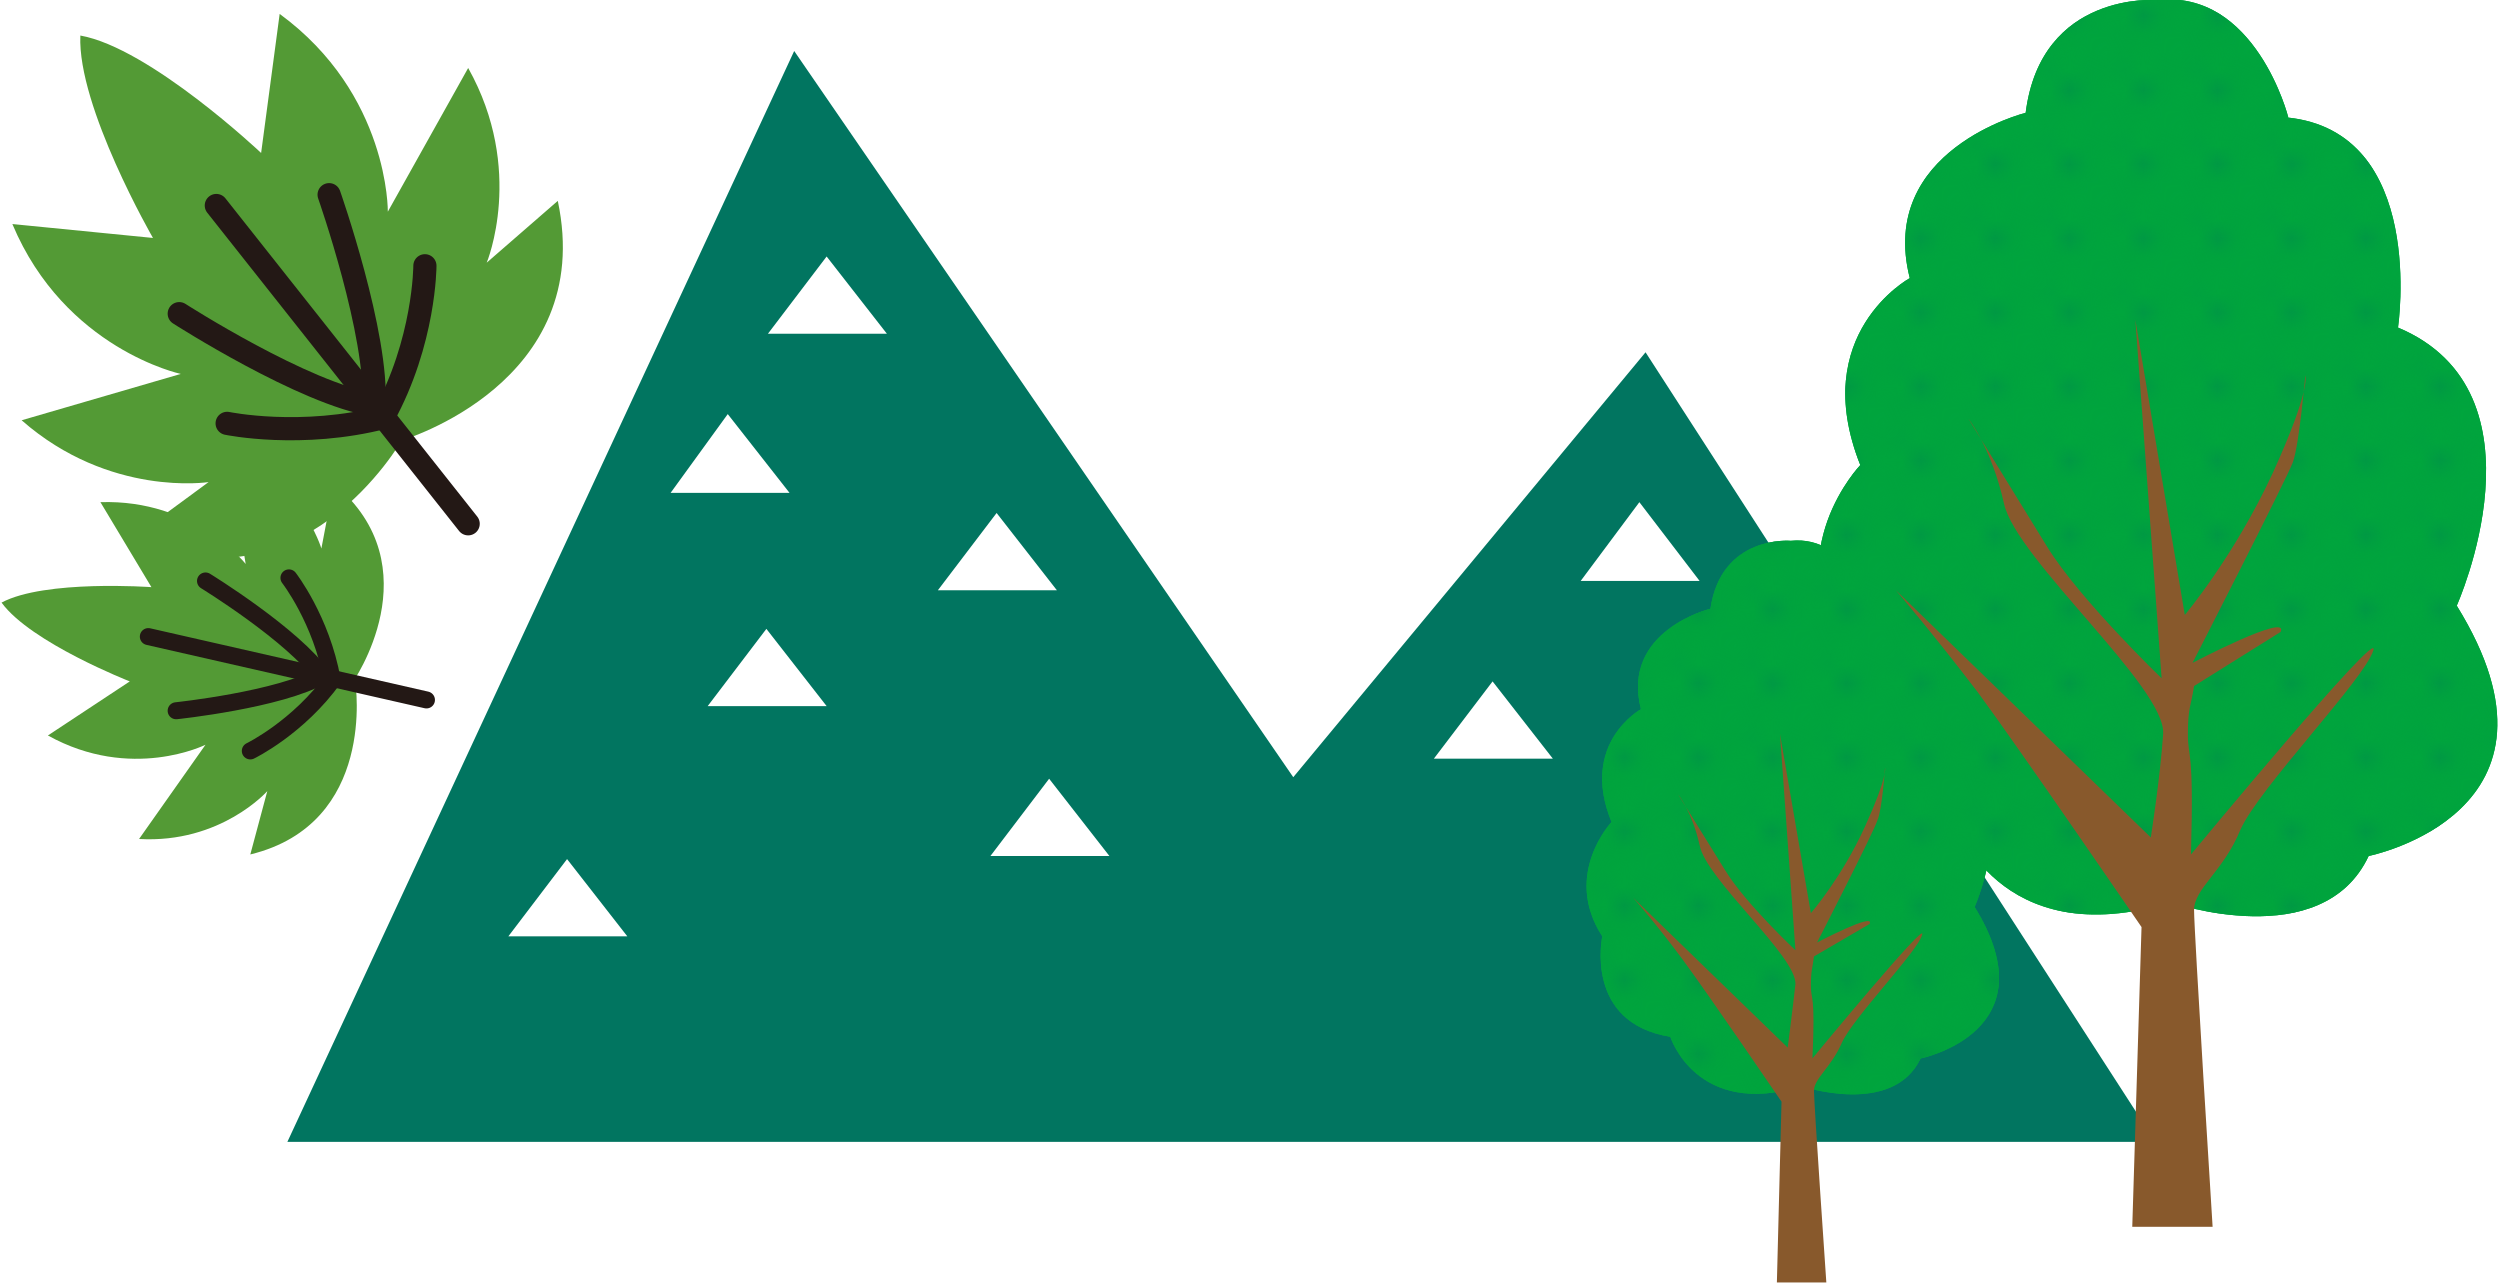 <?xml version="1.0" encoding="UTF-8"?>
<svg id="_レイヤー_1" xmlns="http://www.w3.org/2000/svg" xmlns:xlink="http://www.w3.org/1999/xlink" version="1.1" viewBox="0 0 161.8 83.2">
  <!-- Generator: Adobe Illustrator 29.1.0, SVG Export Plug-In . SVG Version: 2.1.0 Build 142)  -->
  <defs>
    <style>
      .st0, .st1, .st2 {
        fill: none;
      }

      .st3 {
        fill: #00a53d;
      }

      .st4 {
        fill: url(#_ドットパターンスウォッチCY);
      }

      .st5 {
        fill: #88592c;
      }

      .st6 {
        fill: #009844;
      }

      .st7 {
        fill: #017560;
      }

      .st8 {
        fill: #fff;
      }

      .st9 {
        fill: #539a35;
      }

      .st1 {
        stroke-width: 1.1px;
      }

      .st1, .st2 {
        stroke: #231815;
        stroke-linecap: round;
        stroke-linejoin: round;
      }

      .st2 {
        stroke-width: 1.5px;
      }
    </style>
    <pattern id="_ドットパターンスウォッチCY" data-name="ドットパターンスウォッチCY" x="0" y="0" width="3.2" height="3.2" patternTransform="translate(1581.7 1588) scale(1.2)" patternUnits="userSpaceOnUse" viewBox="0 0 3.2 3.2">
      <g>
        <rect class="st0" x="0" width="3.2" height="3.2"/>
        <path class="st6" d="M2.2,1.6c0-.3-.3-.6-.6-.6s-.6.3-.6.6.3.6.6.6.6-.3.6-.6Z"/>
        <path class="st6" d="M1.6,1c-.3,0-.6.3-.6.6s.3.6.6.6.6-.3.6-.6-.3-.6-.6-.6Z"/>
        <path class="st6" d="M.6,0h-.6v.6c.3,0,.6-.3.6-.6Z"/>
        <path class="st6" d="M0,2.6v.6h.6c0-.3-.3-.6-.6-.6Z"/>
        <path class="st6" d="M3.2.6v-.6h-.6c0,.3.3.6.6.6Z"/>
        <path class="st6" d="M3.2,2.6c-.3,0-.6.3-.6.6h.6v-.6Z"/>
      </g>
    </pattern>
  </defs>
  <g>
    <polygon class="st7" points="139.5 73.9 18.6 73.9 51.4 3.3 83.7 50.3 106.5 22.8 139.5 73.9"/>
    <polygon class="st8" points="106.1 32.5 110 37.6 102.3 37.6 106.1 32.5"/>
    <polygon class="st8" points="112.5 42 116.5 47 108.8 47 112.5 42"/>
    <polygon class="st8" points="96.6 44.1 100.5 49.1 92.8 49.1 96.6 44.1"/>
    <polygon class="st8" points="53.5 16.6 57.4 21.6 49.7 21.6 53.5 16.6"/>
    <polygon class="st8" points="47.1 26.8 51.1 31.9 43.4 31.9 47.1 26.8"/>
    <polygon class="st8" points="64.5 33.2 68.4 38.2 60.7 38.2 64.5 33.2"/>
    <polygon class="st8" points="49.6 40.7 53.5 45.7 45.8 45.7 49.6 40.7"/>
    <polygon class="st8" points="67.9 50.4 71.8 55.4 64.1 55.4 67.9 50.4"/>
    <polygon class="st8" points="36.7 55.6 40.6 60.6 32.9 60.6 36.7 55.6"/>
    <polygon class="st8" points="112 53.8 115.9 58.8 108.2 58.8 112 53.8"/>
  </g>
  <g>
    <path class="st9" d="M26,28.5s12.6-3.7,10.1-15.5l-4.6,4s2.5-6-1.2-12.6l-5.2,9.3s.1-7.6-7-12.8l-1.2,9S9.7,3.1,5.2,2.3c-.2,4.6,4.7,13.1,4.7,13.1l-9.1-.9c3.4,8.1,10.9,9.7,10.9,9.7l-10.3,3c5.7,5,12.1,4,12.1,4l-4.9,3.6c10.9,5.1,17.4-6.3,17.4-6.3Z"/>
    <line class="st2" x1="14" y1="13.3" x2="30.3" y2="33.9"/>
    <path class="st2" d="M14.7,27.4s4.8,1,10.2-.4"/>
    <path class="st2" d="M11.6,20.3s8.1,5.2,12.6,5.9"/>
    <path class="st2" d="M27.5,17.2s0,4.9-2.7,9.8"/>
    <path class="st2" d="M21.3,12.6s3.2,9.1,2.9,13.7"/>
  </g>
  <g>
    <path class="st9" d="M22.8,44.2s5.3-7.5-1.2-12.9l-.8,4.2s-1.3-4.4-6.1-6.4l1.2,7.4s-3.3-4.2-9.4-4l3.3,5.5s-6.9-.5-9.7,1c1.9,2.6,8.3,5.1,8.3,5.1l-5.3,3.5c5.4,3,10.2.6,10.2.6l-4.3,6.1c5.3.3,8.3-3.1,8.3-3.1l-1.1,4.1c8.2-2,6.8-11.1,6.8-11.1Z"/>
    <line class="st1" x1="9.6" y1="41.2" x2="27.6" y2="45.3"/>
    <path class="st1" d="M16.2,48.6s3.1-1.5,5.4-4.7"/>
    <path class="st1" d="M11.4,46s6.7-.7,9.5-2.3"/>
    <path class="st1" d="M18.7,37.4s2.1,2.7,2.8,6.6"/>
    <path class="st1" d="M13.3,37.6s5.7,3.5,7.6,6.2"/>
  </g>
  <g>
    <path class="st3" d="M148.1,7.6S146-.7,139.6,0c0,0-7.5-.6-8.5,7.3,0,0-9.6,2.4-7.5,10.7,0,0-6.6,3.6-3.2,12.1,0,0-5.3,5.5-1.1,12.3,0,0-1.9,9.3,7.2,10.7,0,0,2.8,8.7,14,5.3,0,0,9.8,3.4,12.8-3,0,0,14-2.8,5.7-16.2,0,0,6.2-13.8-3.8-18,0,0,1.9-12.7-7.2-13.6Z"/>
    <path class="st3" d="M148.1,7.6S146-.7,139.6,0c0,0-7.5-.6-8.5,7.3,0,0-9.6,2.4-7.5,10.7,0,0-6.6,3.6-3.2,12.1,0,0-5.3,5.5-1.1,12.3,0,0-1.9,9.3,7.2,10.7,0,0,2.8,8.7,14,5.3,0,0,9.8,3.4,12.8-3,0,0,14-2.8,5.7-16.2,0,0,6.2-13.8-3.8-18,0,0,1.9-12.7-7.2-13.6Z"/>
    <path class="st4" d="M148.1,7.6S146-.7,139.6,0c0,0-7.5-.6-8.5,7.3,0,0-9.6,2.4-7.5,10.7,0,0-6.6,3.6-3.2,12.1,0,0-5.3,5.5-1.1,12.3,0,0-1.9,9.3,7.2,10.7,0,0,2.8,8.7,14,5.3,0,0,9.8,3.4,12.8-3,0,0,14-2.8,5.7-16.2,0,0,6.2-13.8-3.8-18,0,0,1.9-12.7-7.2-13.6Z"/>
    <path class="st5" d="M142,44.4c-.2,1.3-.4,1.4-.4,3.1s.4.7.2,7.8c0,0,12.4-15,11.8-13.2-.6,1.9-7.4,8.9-8.6,11.6-1.1,2.7-3,3.8-3,5.2s1.2,20.5,1.2,20.5h-5.2s.6-19.4.6-19.4c0,0-7.8-11.4-10.6-15.2-2.9-3.8-5.3-6.6-5.3-6.6l16.5,16s.6-3.8.8-6.7c.2-3-9.5-11.3-10.3-14.9-.8-3.6-2.3-5.5-2.3-5.5,0,0,3,4.9,5.1,8.3,2.1,3.4,7.4,8.5,7.4,8.5l-1.7-23.2,3.2,19.1s3.2-3.8,5.7-9.2c2.5-5.5,2.1-6.3,2.1-6.3,0,0-.4,4.5-.8,5.6-.4,1.1-6.5,13-6.5,13,0,0,6.3-3.3,5.7-2"/>
  </g>
  <g>
    <path class="st3" d="M121.1,39.6s-1.3-5-5.2-4.6c0,0-4.5-.4-5.2,4.4,0,0-5.8,1.4-4.5,6.5,0,0-4,2.2-1.9,7.3,0,0-3.2,3.4-.6,7.4,0,0-1.2,5.6,4.4,6.5,0,0,1.7,5.3,8.5,3.2,0,0,5.9,2,7.7-1.8,0,0,8.5-1.7,3.5-9.8,0,0,3.7-8.4-2.3-10.9,0,0,1.2-7.7-4.4-8.3Z"/>
    <path class="st3" d="M121.1,39.6s-1.3-5-5.2-4.6c0,0-4.5-.4-5.2,4.4,0,0-5.8,1.4-4.5,6.5,0,0-4,2.2-1.9,7.3,0,0-3.2,3.4-.6,7.4,0,0-1.2,5.6,4.4,6.5,0,0,1.7,5.3,8.5,3.2,0,0,5.9,2,7.7-1.8,0,0,8.5-1.7,3.5-9.8,0,0,3.7-8.4-2.3-10.9,0,0,1.2-7.7-4.4-8.3Z"/>
    <path class="st4" d="M121.1,39.6s-1.3-5-5.2-4.6c0,0-4.5-.4-5.2,4.4,0,0-5.8,1.4-4.5,6.5,0,0-4,2.2-1.9,7.3,0,0-3.2,3.4-.6,7.4,0,0-1.2,5.6,4.4,6.5,0,0,1.7,5.3,8.5,3.2,0,0,5.9,2,7.7-1.8,0,0,8.5-1.7,3.5-9.8,0,0,3.7-8.4-2.3-10.9,0,0,1.2-7.7-4.4-8.3Z"/>
    <path class="st5" d="M117.4,61.9c-.1.8-.2.9-.2,1.9s.3.4.1,4.7c0,0,7.5-9.1,7.1-8-.3,1.1-4.5,5.4-5.2,7-.7,1.6-1.8,2.3-1.8,3.1s.8,12.4.8,12.4h-3.2s.3-11.7.3-11.7c0,0-4.7-6.9-6.4-9.2-1.7-2.3-3.2-4-3.2-4l10,9.7s.3-2.3.5-4.1c.1-1.8-5.8-6.8-6.2-9-.5-2.2-1.4-3.3-1.4-3.3,0,0,1.8,2.9,3.1,5,1.3,2.1,4.5,5.1,4.5,5.1l-1-14,2,11.6s2-2.3,3.5-5.6c1.5-3.3,1.3-3.8,1.3-3.8,0,0-.2,2.8-.5,3.4-.2.7-3.9,7.9-3.9,7.9,0,0,3.8-2,3.4-1.2"/>
  </g>
</svg>